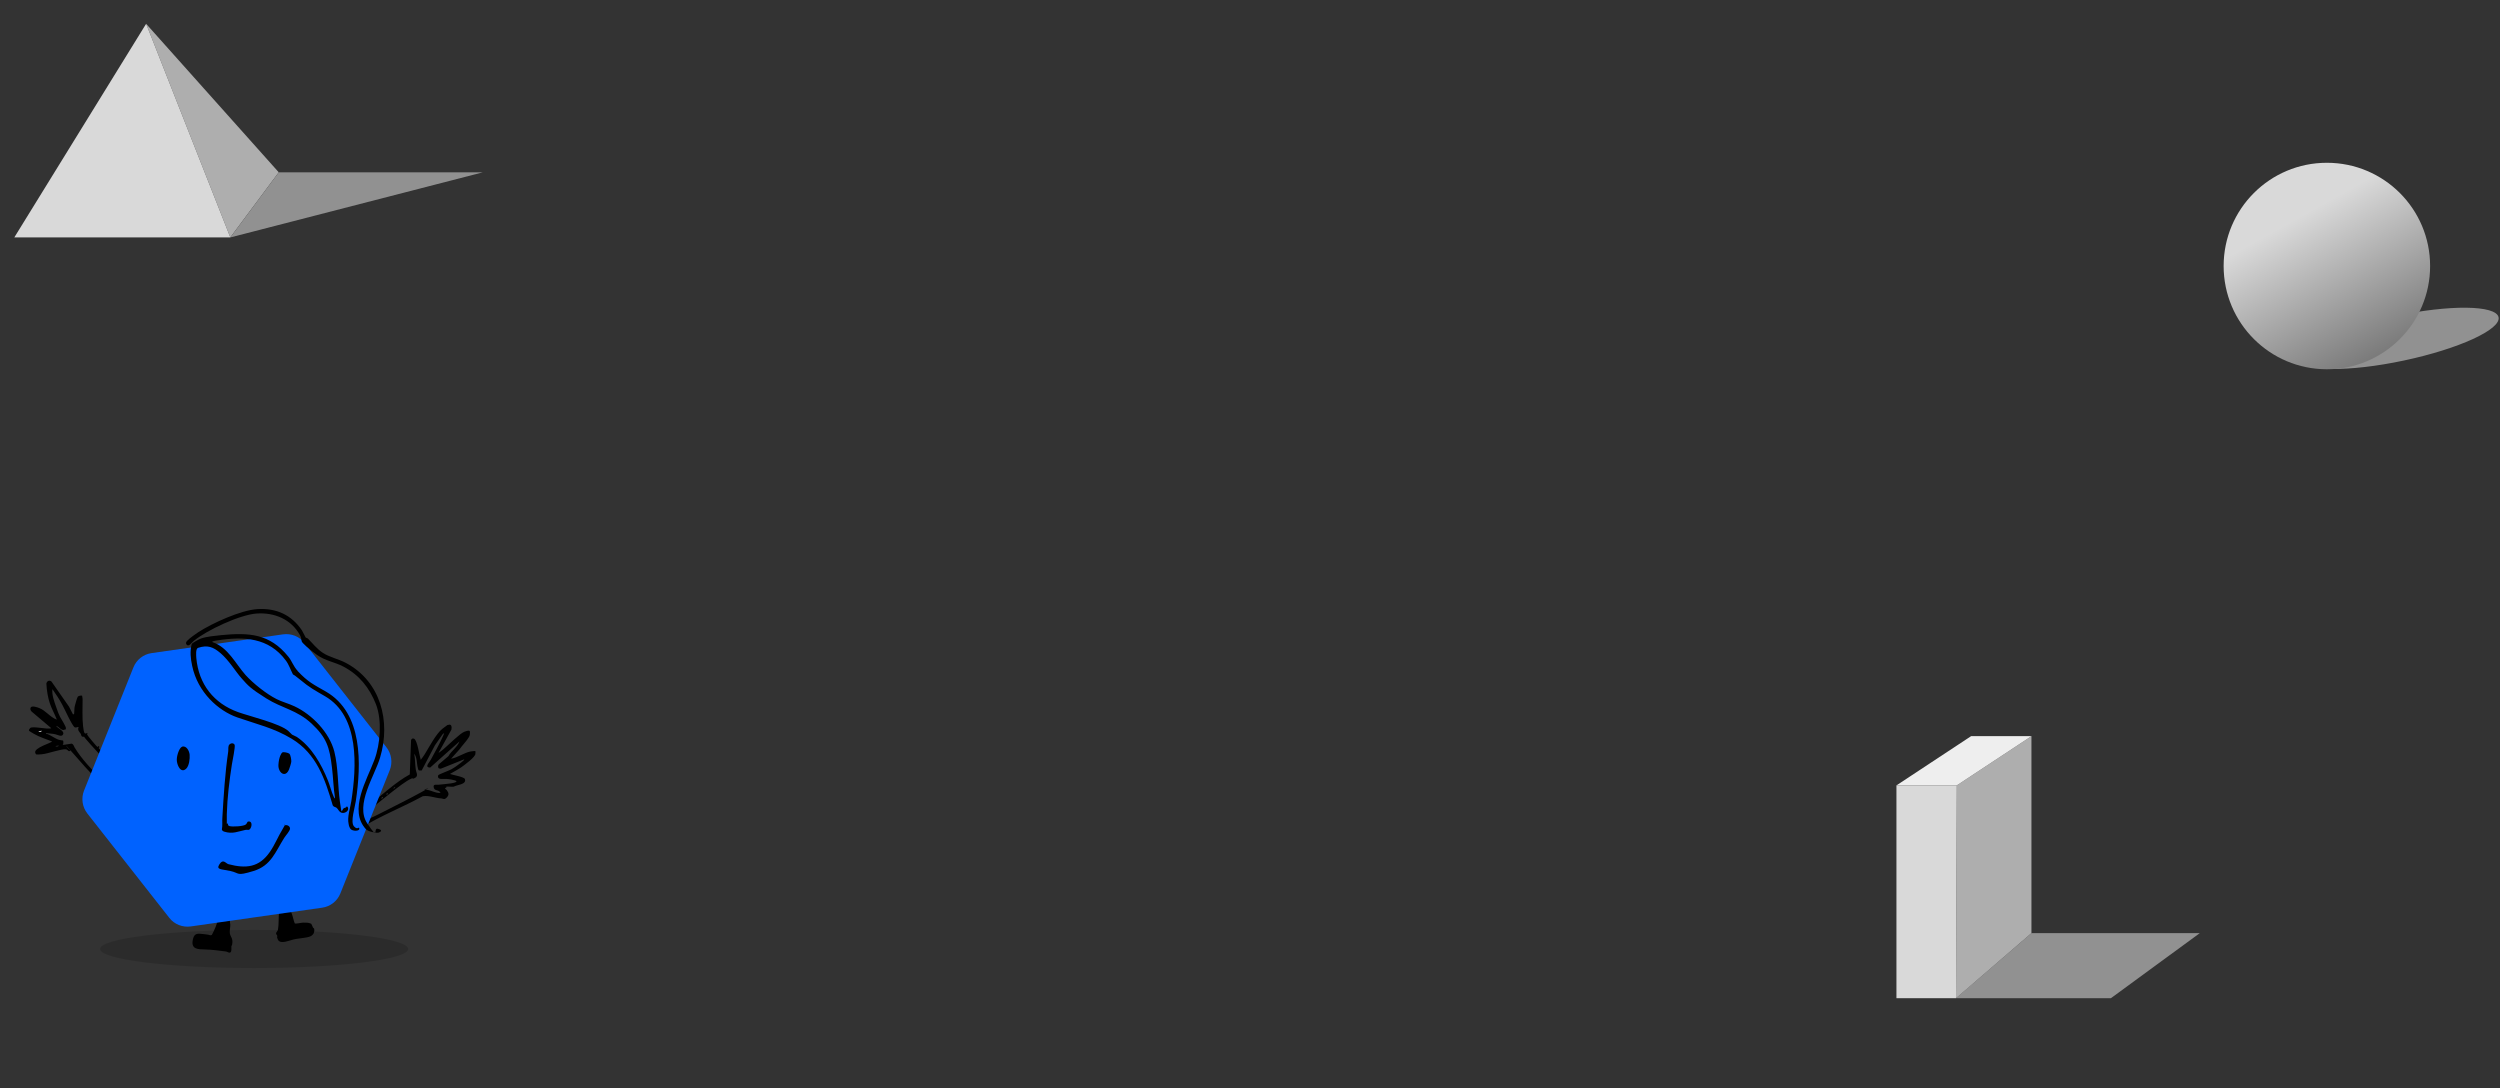 <svg width="1574" height="685" viewBox="0 0 1574 685" fill="none" xmlns="http://www.w3.org/2000/svg">
<rect x="0" y="0" width="1574" height="685" fill="#333333" stroke="none"/>
<g clip-path="url(#clip0_2837_5288)">
<path d="M175.5 108.485L92 14.985L145 149.485L175.5 108.485Z" fill="#AEAEAE"/>
<path d="M304 108.485L145 149.485L175.5 108.485H304Z" fill="#919191"/>
<path d="M92 14.985L9 149.485H145L92 14.985Z" fill="#D9D9D9"/>
<path d="M1513.5 226.988C1548.05 219.644 1574.73 207.436 1573.09 199.721C1571.45 192.006 1542.11 191.705 1507.56 199.049C1473.01 206.393 1446.33 218.6 1447.97 226.316C1449.61 234.031 1478.95 234.332 1513.5 226.988Z" fill="#919191"/>
<path d="M1465 232.485C1500.9 232.485 1530 203.384 1530 167.485C1530 131.587 1500.9 102.485 1465 102.485C1429.1 102.485 1400 131.587 1400 167.485C1400 203.384 1429.1 232.485 1465 232.485Z" fill="url(#paint0_linear_2837_5288)"/>
<path d="M1385 587.485H1279L1232 627.985L1231.5 628.485H1329L1385 587.485Z" fill="#919191"/>
<path d="M1232 494.485L1279 463.485V587.485L1231.5 628.485L1232 494.485Z" fill="#AEAEAE"/>
<path d="M1194 494.485H1232L1231.49 628.485H1221.87H1194V494.485Z" fill="#D9D9D9"/>
<path d="M1241 463.485L1194 494.485H1232L1279 463.485H1241Z" fill="#EEEEEE"/>
</g>
<path d="M141.6 579.385L143.3 578.685L144.2 579.285L145 578.985C144.4 580.185 145 581.285 145 582.285C145 583.985 144.5 585.885 144.7 587.585C145 589.685 146.6 590.585 146.3 593.585C146 596.585 145.7 594.885 145.7 595.485C145.6 596.485 146 598.985 145.1 599.585C144.2 600.185 143.3 599.285 142.4 599.085C137.9 598.485 133.4 597.885 129 597.785C124.6 597.685 119.9 597.785 121.5 591.185C122.5 586.885 125.2 587.885 128.9 588.185C132.6 588.485 132.2 589.285 133.4 588.585C135.1 585.385 136.7 581.785 137.4 578.085C138.7 576.185 142 576.585 141.8 579.185L141.6 579.385Z" fill="black"/>
<path d="M196.001 581.686C196.201 581.886 196.801 583.386 197.001 583.886C197.201 584.386 197.901 584.186 197.901 585.486C197.901 589.886 193.901 590.086 190.501 590.586C186.901 591.086 185.901 591.086 182.401 592.186C178.901 593.286 175.901 593.786 174.901 591.486C173.901 589.186 174.801 589.986 174.601 589.286C174.401 588.586 173.801 588.386 173.801 587.686C173.801 586.986 174.801 586.186 175.001 585.386C175.601 582.086 175.301 577.586 175.701 574.186C176.201 571.786 177.601 573.586 178.101 573.186C178.601 572.286 178.301 570.686 179.701 570.886C183.901 571.486 184.201 578.286 185.601 581.386C186.101 581.786 189.801 580.886 190.801 580.886C191.801 580.886 193.401 580.886 193.901 580.986C194.401 581.086 195.701 581.386 195.901 581.586L196.001 581.686Z" fill="black"/>
<path d="M46.1 449.586C46.5 450.086 46.7 449.586 46.7 449.086C46.9 447.586 46.7 446.086 47.1 444.486C47.5 442.886 48.5 439.486 48.9 438.786C49.3 438.086 50.9 437.786 51.7 437.986C51.7 438.686 52 439.386 52 439.986C52 445.186 51.7 452.086 52.3 457.186C52.9 462.286 53.3 462.286 55.1 461.386C55.1 461.786 54.8 462.186 54.9 462.586C55 462.986 61 470.286 61.5 470.386C61.8 468.886 63.4 470.586 62 470.886L68.7 477.986C69.1 476.386 69.8 478.686 70.1 479.086C70.5 479.586 71.7 480.986 72.1 481.286C73 482.086 74 481.486 74.5 482.686L73.9 482.886C77.5 485.986 81.6 488.686 85.5 491.286C89.4 493.886 88.2 491.986 88 494.586C87.3 494.586 86.4 494.686 85.7 494.586C83.3 494.086 79.1 490.586 77.1 488.786C70.2 482.886 63 475.386 56.9 468.586C50.8 461.786 53.5 464.086 53.2 463.986C52.8 463.686 52 464.086 51.5 463.586C51 463.086 51.1 462.486 50.9 462.086C49.8 460.486 48.7 459.886 49.5 457.686C48.7 457.686 48 458.186 47.2 457.986C45.6 457.586 40.4 445.686 39.1 443.486C37.3 440.186 35.2 436.986 33 433.886C32.6 437.686 34.1 441.486 35.3 444.986C36.5 448.486 36.9 449.486 37.8 451.286C38.7 453.086 41.8 457.586 41.5 458.686C41.2 459.786 41.2 459.186 40.9 459.286C38.8 460.586 37.2 457.386 35.3 456.986C36.2 458.586 40.6 460.086 39.8 462.186C39 464.286 36.5 462.686 34.8 462.286C33.1 461.886 31.3 461.886 30 461.686C28.7 461.486 28.9 461.286 29 461.886C31.7 462.586 34.7 465.086 37.1 465.786C39.5 466.486 40 465.486 39.9 467.686C39.8 469.886 39.2 468.486 39.3 469.086L45.1 468.186L45.7 468.486C46.4 469.086 46.6 469.886 47 470.686C51.5 477.986 58 484.986 64.6 490.986C71.2 496.986 70.5 495.886 75.1 498.086C75.8 498.486 79.3 500.586 79.7 500.286V499.386C80.6 498.586 83.1 502.686 82.4 504.086C81.7 505.486 79.5 504.686 78.4 504.086C65.8 497.086 55.6 485.286 46.2 474.486C36.8 463.686 44.6 473.886 44.9 472.486C44.3 472.286 43.8 472.986 43.5 472.986C43.2 472.986 42.3 471.886 41.6 471.786C38.4 471.386 30.2 474.586 26.3 474.886C22.4 475.186 22.7 475.186 22.2 473.986C21 470.786 33.2 467.486 32.7 466.786C29 465.286 24.8 464.086 21.3 461.986C17.8 459.886 17.7 460.186 18.9 458.486C20.1 456.786 29.7 459.486 32.3 458.486L19.9 447.986C19.2 447.286 18.9 446.386 19.3 445.486C20 444.086 23.5 445.286 24.7 445.786C28.9 447.386 31.5 451.586 35.8 453.086C34.5 449.686 32.6 446.386 31.4 442.886C30.2 439.386 29.4 434.786 29.2 430.386C29.5 428.786 31 427.986 32.4 429.086L43.5 444.986L45.9 449.686L46.1 449.586ZM37 469.386L35.1 469.686V469.986C35.8 469.986 36.7 470.186 37 469.386Z" fill="black"/>
<path d="M281.001 495.885C279.201 496.185 281.001 497.085 281.301 497.485C282.501 499.185 282.901 500.385 281.301 502.085C279.701 503.785 279.001 502.785 277.901 502.685C273.901 502.485 270.201 500.685 266.201 501.285C253.801 508.085 239.401 513.685 227.501 521.185C215.601 528.685 224.901 524.285 223.601 522.785C222.301 521.285 224.901 519.085 226.401 518.285C229.901 516.285 234.301 514.785 237.901 512.885C247.001 508.185 256.501 503.585 265.401 498.685C274.301 493.785 266.501 497.585 267.001 497.385C269.901 496.485 274.301 499.785 277.401 499.185C276.001 496.685 273.201 498.485 273.001 495.185C273.001 493.585 275.001 494.185 275.901 494.085C278.501 493.785 281.601 493.585 284.101 493.185C288.601 492.385 288.401 491.585 284.101 490.785C279.801 489.985 277.801 490.785 276.601 490.185C275.401 489.585 275.801 488.785 275.901 488.085C276.101 487.585 282.901 485.085 284.101 484.385C285.801 483.485 288.501 481.585 290.101 480.285C291.701 478.985 292.501 478.385 292.201 478.085L277.501 483.985L276.301 483.785C275.601 483.185 275.701 481.785 276.301 481.185L282.301 476.085C284.201 472.685 287.901 470.485 289.301 466.785L270.801 483.285C267.001 483.085 270.301 480.085 271.201 478.385C273.501 474.185 276.201 469.285 278.201 464.985C280.201 460.685 279.901 461.285 278.601 462.385L273.801 469.285L265.501 485.085H263.801C262.901 484.885 262.501 479.785 262.301 478.585C262.101 477.385 261.601 475.385 260.801 474.585C261.401 477.885 261.301 481.385 261.801 484.685C262.001 486.285 263.501 488.285 261.601 489.585C259.701 490.885 260.101 489.785 259.301 490.085C255.601 491.585 250.101 496.085 246.801 498.585C239.501 504.185 231.701 511.285 223.901 516.085C222.601 516.885 220.501 518.285 219.101 517.685C217.601 515.885 224.301 512.485 225.401 511.685C228.101 509.785 230.801 507.885 233.401 505.885C241.601 499.785 249.001 492.485 258.001 487.585L258.801 466.085C259.001 465.085 259.801 464.685 260.701 465.085C262.801 466.085 264.101 476.085 264.901 478.385C265.801 477.285 266.601 476.085 267.401 474.885C270.201 470.385 274.501 461.985 278.601 458.785C282.701 455.585 281.801 456.485 282.001 456.485C284.201 455.485 284.601 457.585 284.201 459.385L276.101 473.985C276.201 474.085 278.801 472.085 279.101 471.785C282.001 469.385 289.601 461.685 292.401 460.685C295.201 459.685 295.601 459.885 295.901 460.685C295.901 461.885 295.901 462.885 295.301 463.985C293.701 466.685 291.101 469.185 289.301 471.785L284.001 477.685C288.001 477.085 292.601 473.685 296.501 473.085C300.401 472.485 299.201 473.085 299.301 474.485C299.601 476.485 292.101 481.885 290.401 483.085C288.701 484.285 285.701 485.885 283.301 487.285C284.801 487.885 292.201 489.085 292.701 490.485C293.901 493.985 287.601 494.085 285.701 495.285C284.201 495.485 282.401 495.085 281.001 495.285V495.885ZM248.901 495.585C248.301 495.485 247.901 495.985 247.601 496.485C248.201 496.585 248.601 496.085 248.901 495.585ZM244.201 499.385C243.601 499.285 243.201 499.685 243.301 500.285H243.901L244.201 499.385ZM241.101 501.885H240.601L239.801 502.785L241.101 502.485V501.885ZM234.501 506.885C234.301 506.685 231.201 508.885 231.101 509.385L233.801 507.885L234.501 506.885ZM225.101 513.785C224.801 513.585 223.301 514.585 223.201 514.985C224.101 515.085 224.701 514.385 225.101 513.785Z" fill="black"/>
<path d="M202.799 571.485L120.099 583.285C114.899 583.985 109.799 581.986 106.599 577.885L54.999 512.185C51.799 508.085 50.999 502.585 52.899 497.785L83.999 420.185C85.899 415.385 90.299 411.885 95.499 411.185L178.199 399.385C183.399 398.685 188.499 400.685 191.699 404.785L243.299 470.485C246.499 474.585 247.299 480.085 245.399 484.885L214.299 562.485C212.399 567.285 207.999 570.785 202.799 571.485Z" fill="#0062FF"/>
<path d="M187.399 422.485C193.999 429.485 197.299 430.885 205.299 435.485C228.599 449.085 227.499 480.985 223.999 504.485C223.499 508.085 220.499 517.485 222.799 520.185C225.099 522.885 225.899 520.185 226.199 521.485C226.699 523.585 221.599 523.385 220.599 521.785C219.599 520.185 219.599 519.285 219.499 518.785C218.499 514.385 220.499 508.885 221.199 504.385C224.499 482.785 226.499 451.085 204.699 438.385C197.999 434.485 194.999 432.985 188.899 427.885C182.799 422.785 185.199 425.885 184.099 423.885C182.999 421.885 181.899 418.385 179.899 415.785C169.199 401.385 153.499 400.585 136.899 403.185C136.099 403.285 134.999 403.485 134.299 403.685C133.599 403.885 133.799 403.485 133.799 404.285C143.599 407.585 148.199 417.785 154.599 424.985C159.399 430.285 167.799 436.985 174.199 440.185C177.599 441.885 181.799 442.985 185.399 444.685C196.499 449.885 207.399 461.185 210.499 473.185C212.999 483.285 212.599 494.485 213.999 504.785C215.399 515.085 214.899 509.085 216.899 508.685C218.899 508.285 217.899 506.885 218.999 508.285C219.999 510.485 217.299 512.085 215.399 511.785C213.499 511.485 212.899 509.285 211.899 508.585C210.899 507.885 210.199 508.185 209.499 507.085C204.599 490.385 199.299 474.485 183.599 465.085C172.399 458.285 161.399 455.885 149.399 451.685C137.399 447.485 124.499 435.885 120.999 419.285C119.999 414.585 119.499 410.185 120.699 405.485C120.999 404.785 125.599 402.285 126.599 401.985C129.999 400.785 135.499 400.285 139.199 399.885C156.699 398.185 169.799 398.885 181.499 413.385C183.899 416.285 184.599 419.385 187.399 422.385V422.485ZM138.799 411.185C134.299 407.385 130.799 405.885 124.699 407.885C123.099 408.385 123.499 412.685 123.599 414.285C125.099 430.785 134.599 442.885 149.999 448.385C157.299 450.985 176.499 455.585 181.599 460.285C186.699 464.985 181.799 461.285 182.399 461.685C183.299 462.385 185.699 463.285 186.899 463.985C196.299 470.385 202.299 481.085 206.499 491.485C207.799 494.685 208.599 498.385 209.999 501.385C211.399 504.385 210.199 502.285 210.899 502.185C209.899 495.885 209.799 489.585 208.999 483.185C207.499 470.485 205.699 464.485 196.199 455.585C186.999 446.985 177.599 445.985 167.599 439.685C157.599 433.385 156.299 431.785 152.199 427.185C148.099 422.585 144.399 415.985 138.699 411.085L138.799 411.185Z" fill="black"/>
<path d="M192.399 401.285C192.599 401.585 193.399 401.685 193.899 402.085C197.099 405.285 199.199 408.285 203.199 410.985C207.199 413.685 213.099 414.885 217.799 417.385C239.599 428.985 246.199 453.985 239.299 476.985C235.899 488.485 223.399 506.685 231.199 518.385C238.999 530.085 234.699 520.985 237.899 521.785C241.099 522.585 239.899 523.685 238.499 524.185C237.099 524.685 231.799 523.585 230.399 522.085C219.299 510.085 230.999 491.085 235.699 478.485C239.499 468.385 240.599 453.485 236.699 443.385C232.599 432.985 226.099 424.885 216.199 419.685C210.699 416.785 204.799 416.085 199.499 412.285C194.199 408.485 190.299 404.785 189.999 403.885C189.599 402.585 189.699 401.485 188.899 399.985C183.399 389.885 172.799 385.485 161.499 386.285C150.799 387.085 130.399 396.685 121.999 403.485C120.599 404.585 118.799 407.885 117.199 405.485C116.899 404.585 117.399 403.885 117.999 403.285C118.899 402.185 123.499 398.885 124.899 397.985C133.999 392.185 151.499 384.185 162.099 383.485C173.999 382.785 183.499 387.085 190.099 396.885C190.699 397.785 192.099 400.885 192.399 401.285Z" fill="black"/>
<path d="M142.899 518.685L143.499 518.385C143.499 519.285 143.499 519.785 144.399 520.085C146.199 520.685 153.699 520.285 154.899 518.985C156.099 517.685 155.299 517.285 156.699 517.185C158.899 517.185 158.599 520.285 157.599 521.685C156.599 523.085 155.899 522.185 154.599 522.485C149.799 523.485 146.499 525.285 141.099 523.585C140.499 523.385 139.699 522.885 139.699 522.185C140.199 519.685 139.799 517.185 139.999 514.785C140.799 501.185 141.699 486.485 143.699 473.085C143.899 471.785 143.399 469.685 144.499 468.685C145.599 467.685 147.099 467.785 147.699 468.885C148.299 469.985 146.299 479.185 145.999 481.285C144.399 491.485 143.099 502.185 142.799 512.585C142.799 514.585 142.799 516.685 142.799 518.685H142.899Z" fill="black"/>
<path d="M179.401 519.586C180.801 519.186 182.501 520.086 182.601 521.586C182.701 523.086 179.801 526.086 178.901 527.586C173.301 536.486 170.701 544.986 159.601 548.386C148.501 551.786 151.101 549.686 145.101 548.386C139.101 547.086 135.901 547.686 138.201 544.086C140.501 540.486 142.101 543.586 143.801 544.086C154.901 546.986 163.101 546.186 169.901 536.386C173.101 531.786 175.101 526.586 178.001 521.886C180.901 517.186 178.501 519.786 179.401 519.486V519.586Z" fill="black"/>
<path d="M114.601 470.085C117.401 469.285 119.201 472.785 119.401 475.185C119.601 477.685 119.101 482.185 117.201 483.985C113.701 487.285 111.301 481.385 111.301 478.385C111.301 475.385 113.001 470.685 114.601 470.185V470.085Z" fill="black"/>
<path d="M182.199 474.585C182.999 475.285 183.499 478.585 183.399 479.585C183.299 480.585 182.299 483.685 181.999 484.385C179.699 490.085 174.999 486.485 175.299 481.485C175.599 476.485 177.199 474.085 177.699 473.785C178.399 473.185 181.499 473.985 182.099 474.485L182.199 474.585Z" fill="black"/>
<path d="M26.298 460.085C26.098 460.885 25.098 460.685 24.398 460.685V460.385L26.298 460.085Z" fill="white"/>
<ellipse cx="160" cy="597.485" rx="97" ry="12" fill="black" fill-opacity="0.15"/>
<defs>
<linearGradient id="paint0_linear_2837_5288" x1="1431.5" y1="112.985" x2="1498" y2="232.485" gradientUnits="userSpaceOnUse">
<stop offset="0.209" stop-color="#D9D9D9"/>
<stop offset="1" stop-color="#737373"/>
</linearGradient>
<clipPath id="clip0_2837_5288">
<rect width="1574" height="628" fill="white" transform="translate(0 0.485)"/>
</clipPath>
</defs>
</svg>
